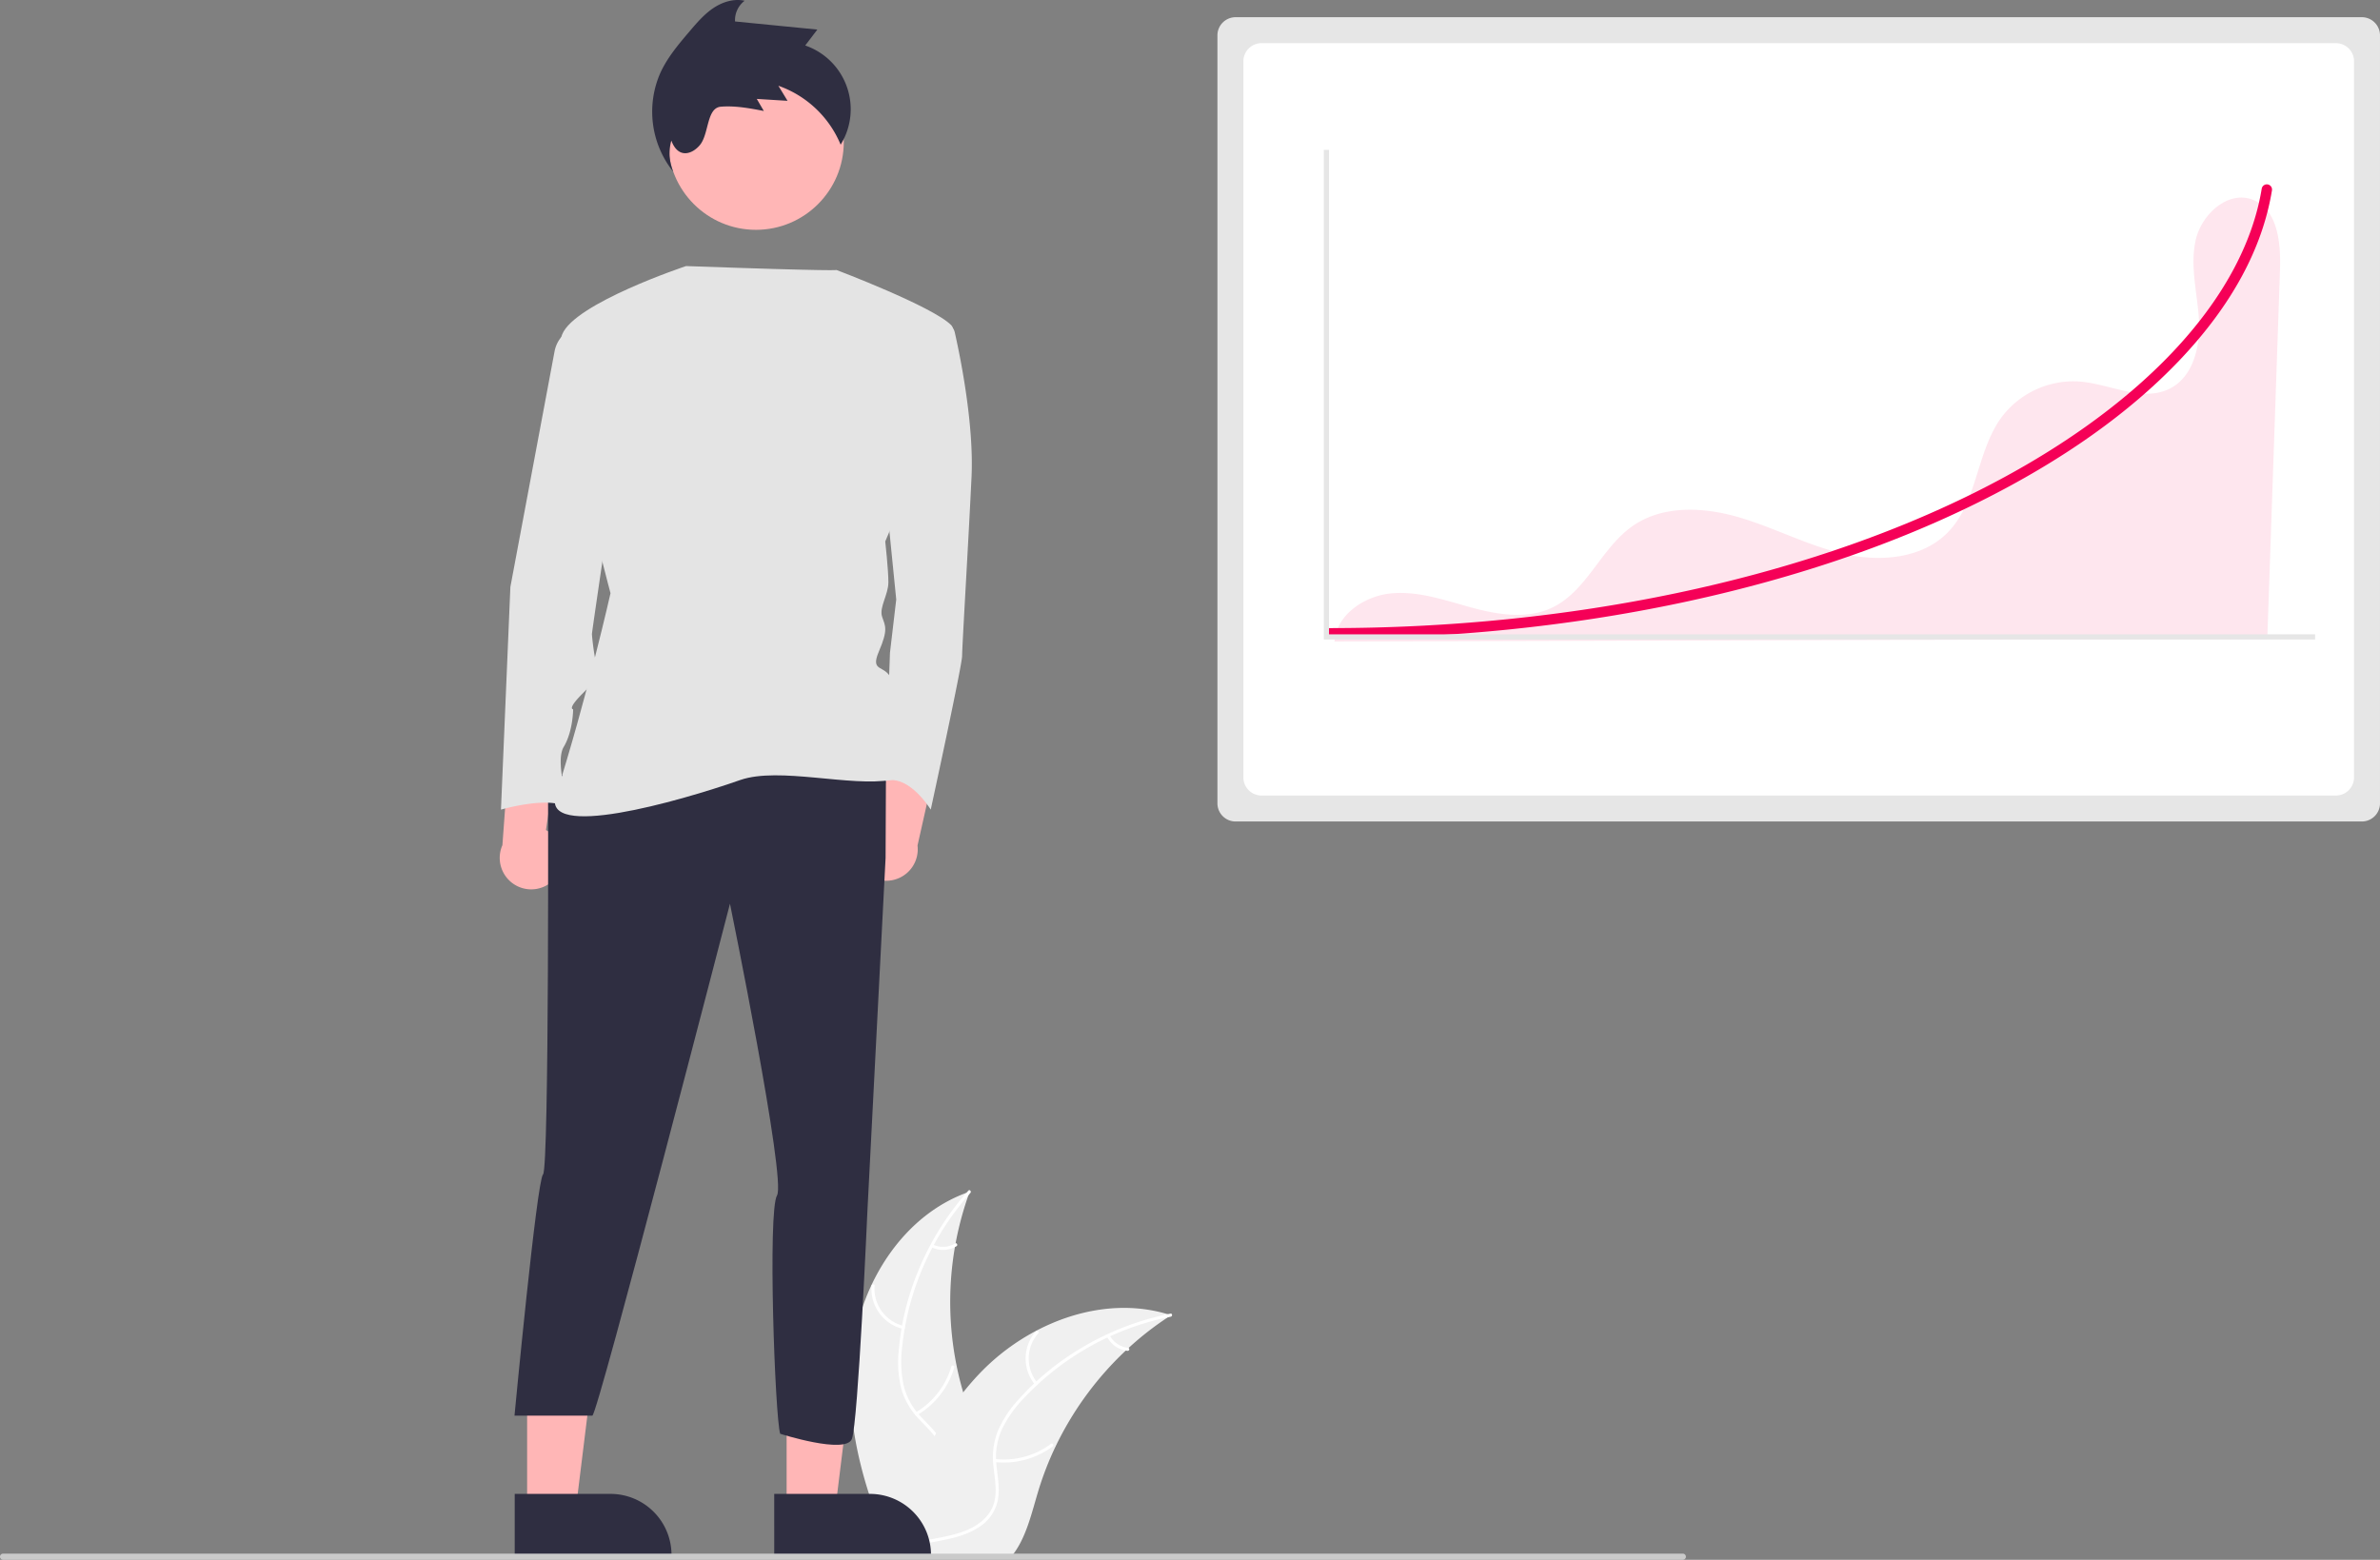<?xml version="1.0" encoding="UTF-8"?>
<svg xmlns="http://www.w3.org/2000/svg" preserveAspectRatio="xMidYMid meet" data-bbox="0 0 917.139 601.202" viewBox="0 0 917.139 601.202" height="601.202" width="917.138" data-type="color" role="presentation" aria-hidden="true" aria-labelledby="svgcid--alndu9-b11625">
  <rect x="0" y="0" width="917.139" height="601.202" fill="#808080" stroke="none"/>
  <title id="svgcid--alndu9-b11625"></title>
  <g>
    <path fill="#f0f0f0" d="M328.397 520.937c3.318-26.679 19.852-52.964 45.295-61.646a123.863 123.863 0 0 0 .006 85.04c3.91 10.576 9.359 21.93 5.681 32.59-2.288 6.631-7.885 11.705-14.142 14.878-6.257 3.172-13.202 4.684-20.059 6.166l-1.35 1.116c-10.885-24.58-18.748-51.466-15.43-78.144Z" data-color="1"></path>
    <path fill="#ffffff" d="M373.944 459.795a105.87 105.87 0 0 0-26.319 59.584 45.591 45.591 0 0 0 .519 14.275 26.149 26.149 0 0 0 6.503 12.128c2.931 3.22 6.303 6.176 8.4 10.053a16.01 16.01 0 0 1 .782 13.07c-1.852 5.311-5.501 9.64-9.217 13.75-4.127 4.562-8.485 9.236-10.238 15.285-.213.733-1.338.36-1.126-.371 3.052-10.524 13.268-16.502 18.14-25.981 2.273-4.423 3.228-9.558 1.096-14.227-1.863-4.083-5.337-7.133-8.333-10.368a27.903 27.903 0 0 1-6.801-11.622 42.148 42.148 0 0 1-1.066-14.202 102.712 102.712 0 0 1 7.502-31.214 107.747 107.747 0 0 1 19.374-31.048c.507-.568 1.287.325.784.888Z" data-color="2"></path>
    <path fill="#ffffff" d="M347.944 512.208a15.884 15.884 0 0 1-12.09-16.638c.06-.76 1.243-.702 1.183.059a14.708 14.708 0 0 0 11.278 15.454c.742.177.366 1.3-.371 1.125Z" data-color="2"></path>
    <path fill="#ffffff" d="M352.946 544.345a30.615 30.615 0 0 0 13.671-17.632c.215-.732 1.34-.36 1.125.372a31.844 31.844 0 0 1-14.263 18.318c-.657.39-1.187-.67-.533-1.058Z" data-color="2"></path>
    <path fill="#ffffff" d="M359.525 479.699a8.991 8.991 0 0 0 8.52-.433c.653-.397 1.181.663.534 1.059a10.075 10.075 0 0 1-9.425.5.612.612 0 0 1-.377-.75.595.595 0 0 1 .748-.376Z" data-color="2"></path>
    <path fill="#f0f0f0" d="M451.245 506.941c-.4.26-.8.52-1.2.79a118.407 118.407 0 0 0-15.14 11.82c-.37.33-.74.67-1.1 1.01a124.827 124.827 0 0 0-27.11 37.11 121.222 121.222 0 0 0-6.64 17.18c-2.45 8.13-4.46 17.14-9.31 23.79a20.798 20.798 0 0 1-1.62 2h-43.83c-.1-.05-.2-.09-.3-.14l-1.75.08c.07-.31.15-.63.22-.94.04-.18.09-.36.13-.54.03-.12.06-.24.08-.35.01-.04.02-.08.03-.11.02-.11.05-.21.07-.31q.66-2.685 1.36-5.37c0-.01 0-.01.01-.02 3.59-13.63 8.35-27.08 15-39.38.2-.37.4-.75.62-1.12a115.674 115.674 0 0 1 10.39-15.76 102.26 102.26 0 0 1 6.81-7.79 85.037 85.037 0 0 1 21.28-15.94c15.72-8.3 33.92-11.48 50.72-6.41a63 63 0 0 1 1.28.4Z" data-color="1"></path>
    <path fill="#ffffff" d="M451.146 507.498a105.87 105.87 0 0 0-56.887 31.728 45.591 45.591 0 0 0-8.18 11.71 26.148 26.148 0 0 0-2.11 13.6c.401 4.335 1.314 8.724.654 13.083a16.01 16.01 0 0 1-7.244 10.907c-4.677 3.126-10.197 4.385-15.638 5.428-6.042 1.16-12.335 2.267-17.378 6.04-.61.458-1.284-.517-.674-.973 8.772-6.566 20.528-5.188 30.125-9.823 4.478-2.163 8.332-5.688 9.441-10.7.97-4.381.033-8.908-.412-13.295a27.903 27.903 0 0 1 1.568-13.374 42.148 42.148 0 0 1 7.7-11.981 102.713 102.713 0 0 1 24.782-20.406 107.747 107.747 0 0 1 34.162-13.126c.746-.148.833 1.035.091 1.182Z" data-color="2"></path>
    <path fill="#ffffff" d="M398.83 533.693a15.884 15.884 0 0 1 .365-20.565c.505-.57 1.415.189.909.76a14.708 14.708 0 0 0-.3 19.13c.487.587-.49 1.259-.973.675Z" data-color="2"></path>
    <path fill="#ffffff" d="M383.476 562.363a30.615 30.615 0 0 0 21.531-5.847c.613-.455 1.287.52.675.974a31.844 31.844 0 0 1-22.418 6.04c-.76-.085-.543-1.25.212-1.167Z" data-color="2"></path>
    <path fill="#ffffff" d="M427.65 514.708a8.991 8.991 0 0 0 7.064 4.785c.76.075.543 1.24-.212 1.166a10.075 10.075 0 0 1-7.825-5.276.612.612 0 0 1 .15-.824.595.595 0 0 1 .824.15Z" data-color="2"></path>
    <path fill="#e6e6e6" d="M476.138 6.63a7.008 7.008 0 0 0-7 7v296a7.008 7.008 0 0 0 7 6.999h434a7.008 7.008 0 0 0 7-7v-296a7.008 7.008 0 0 0-7-7Z" data-color="3"></path>
    <path fill="#ffffff" d="M486.138 16.63a7.008 7.008 0 0 0-7 7v275.999a7.008 7.008 0 0 0 7 7h414a7.008 7.008 0 0 0 7-7v-276a7.008 7.008 0 0 0-7-7Z" data-color="2"></path>
    <path opacity=".1" fill="#f50057" d="M868.124 76.983c-9.52-3.717-19.786 5.605-22.016 15.58-2.23 9.973.624 20.288 1.252 30.49s-2.045 22.045-11.146 26.696c-10.465 5.347-22.741-1.605-34.446-2.664a34.662 34.662 0 0 0-30.528 13.83c-9.653 13.243-9.162 32.472-20.585 44.223-9.925 10.21-26.098 11.539-39.983 8.382s-26.646-10.016-40.299-14.06-29.454-4.888-41.154 3.228c-12.213 8.472-17.648 25.079-31.056 31.496-9.481 4.537-20.703 2.806-30.848.059-10.146-2.748-20.376-6.454-30.85-5.572-10.472.881-21.391 8.108-22.221 18.586l359.461-1.004 4.899-142.338c.354-10.307-.873-23.18-10.48-26.932Z" data-color="4"></path>
    <path fill="#ffb6b6" d="M330.152 331.567a12.067 12.067 0 0 1 9.047-16.14l6.315-42.415 16.594 14.874-8.54 37.997a12.132 12.132 0 0 1-23.416 5.684Z" data-color="5"></path>
    <path fill="#ffb6b6" d="M214.359 338.005a12.067 12.067 0 0 0-3.975-18.07l6.264-42.423-20.195 9.419-2.853 38.84a12.132 12.132 0 0 0 20.759 12.234Z" data-color="5"></path>
    <path fill="#ffb6b6" d="m303.127 581.915 18.737-.001 8.914-72.273-27.654.002.003 72.272z" data-color="5"></path>
    <path fill="#2f2e41" d="m298.348 575.797 36.9-.001h.002a23.517 23.517 0 0 1 23.516 23.516v.764l-60.417.002Z" data-color="6"></path>
    <path fill="#ffb6b6" d="m203.127 581.915 18.737-.001 8.914-72.273-27.654.002.003 72.272z" data-color="5"></path>
    <path fill="#2f2e41" d="m198.348 575.797 36.9-.001h.002a23.517 23.517 0 0 1 23.516 23.516v.764l-60.417.002Z" data-color="6"></path>
    <path fill="#ffb6b6" d="M325.154 54.736c0 18.694-15.154 33.848-33.848 33.848s-33.848-15.154-33.848-33.848 15.154-33.848 33.848-33.848 33.848 15.154 33.848 33.848z" data-color="5"></path>
    <path fill="#2f2e41" d="M211.183 298.76s.498 151.464-1.92 153.881-11 93-11 93h30c2 0 53.033-197.318 53.033-197.318s21.76 106.378 18.133 112.423-.8 85.279 1.209 91.872c0 0 25.207 8.068 27.625 2.023s6-88 6-88l7-136 .153-35.508Z" data-color="6"></path>
    <path fill="#e4e4e4" d="M350.2 124.685h13.469a4.358 4.358 0 0 1 4.253 3.4c2.078 9.203 7.434 35.29 6.456 55.834-1.21 25.386-3.627 65.278-3.627 68.904s-12.088 59.234-12.088 59.234-8.311-13.659-17.453-11.06l1.738-49.382 2.417-20.55-3.626-36.266Z" data-color="7"></path>
    <path fill="#e4e4e4" d="M264.372 102.552s-42.914 14.276-47.75 26.364 18.641 99.725 18.641 99.725-9 40-21.058 77.976c-5.488 17.283 46.881 2.486 71.058-5.976 14.981-5.195 42.69 2.783 58.289-.068 0 0 2.418-32.639 0-38.683s-8.462-2.418-4.835-10.88 2.417-9.67 1.208-13.297 2.418-8.462 2.418-13.298-1.209-15.715-1.209-15.715 32.64-76.157 25.386-83.41-44.173-21.229-44.173-21.229.916.58-57.975-1.509Z" data-color="7"></path>
    <path fill="#e4e4e4" d="m224.48 124.685-4.293 2.147a12.108 12.108 0 0 0-6.486 8.598l-17.025 90.799-3.626 85.828s20.55-6.044 26.595 0c0 0-6.045-18.133-2.418-24.177s3.627-14.506 3.627-14.506-2.418 0 3.626-6.044 7.253-8.462 6.044-9.671-2.417-12.089-2.417-13.298 12.088-82.201 12.088-82.201Z" data-color="7"></path>
    <path fill="#f50057" d="M512.524 246.09a2 2 0 1 1 0-4c92.415 0 180.55-18.505 248.17-52.104 63.408-31.507 103.814-74.232 110.857-117.22a2 2 0 1 1 3.948.64v.006c-3.66 22.33-15.535 44.236-35.297 65.107-19.49 20.584-45.641 39.106-77.727 55.049-68.162 33.869-156.93 52.521-249.95 52.521Z" data-color="4"></path>
    <path fill="#e6e6e6" d="M892.138 246.493h-382V57.765h2v186.728h380v2z" data-color="3"></path>
    <path fill="#2f2e41" d="M259.404 66.139a18.597 18.597 0 0 1-.708-11.953c2.765 7.334 8.258 5.095 11.057 1.656 3.51-4.313 2.5-14.272 8.042-14.718 5.542-.446 11.084.603 16.545 1.647l-2.714-4.648 11.852.736-3.53-5.806a40.52 40.52 0 0 1 23.997 22.708 25.987 25.987 0 0 0-13.652-38.23l4.675-6.134-31.721-3.13a9.42 9.42 0 0 1 3.691-7.974c-4.154-.938-8.56.47-12.09 2.851-3.529 2.382-6.336 5.667-9.096 8.91-4.18 4.91-8.41 9.896-11.145 15.734a37.062 37.062 0 0 0 4.797 38.35Zm.383-14.895v-.002l.032-.006Z" data-color="6"></path>
    <path fill="#cacaca" d="M648.485 601.202H1.19a1.19 1.19 0 0 1 0-2.381h647.294a1.19 1.19 0 0 1 0 2.381Z" data-color="8"></path>
  </g>
</svg>
